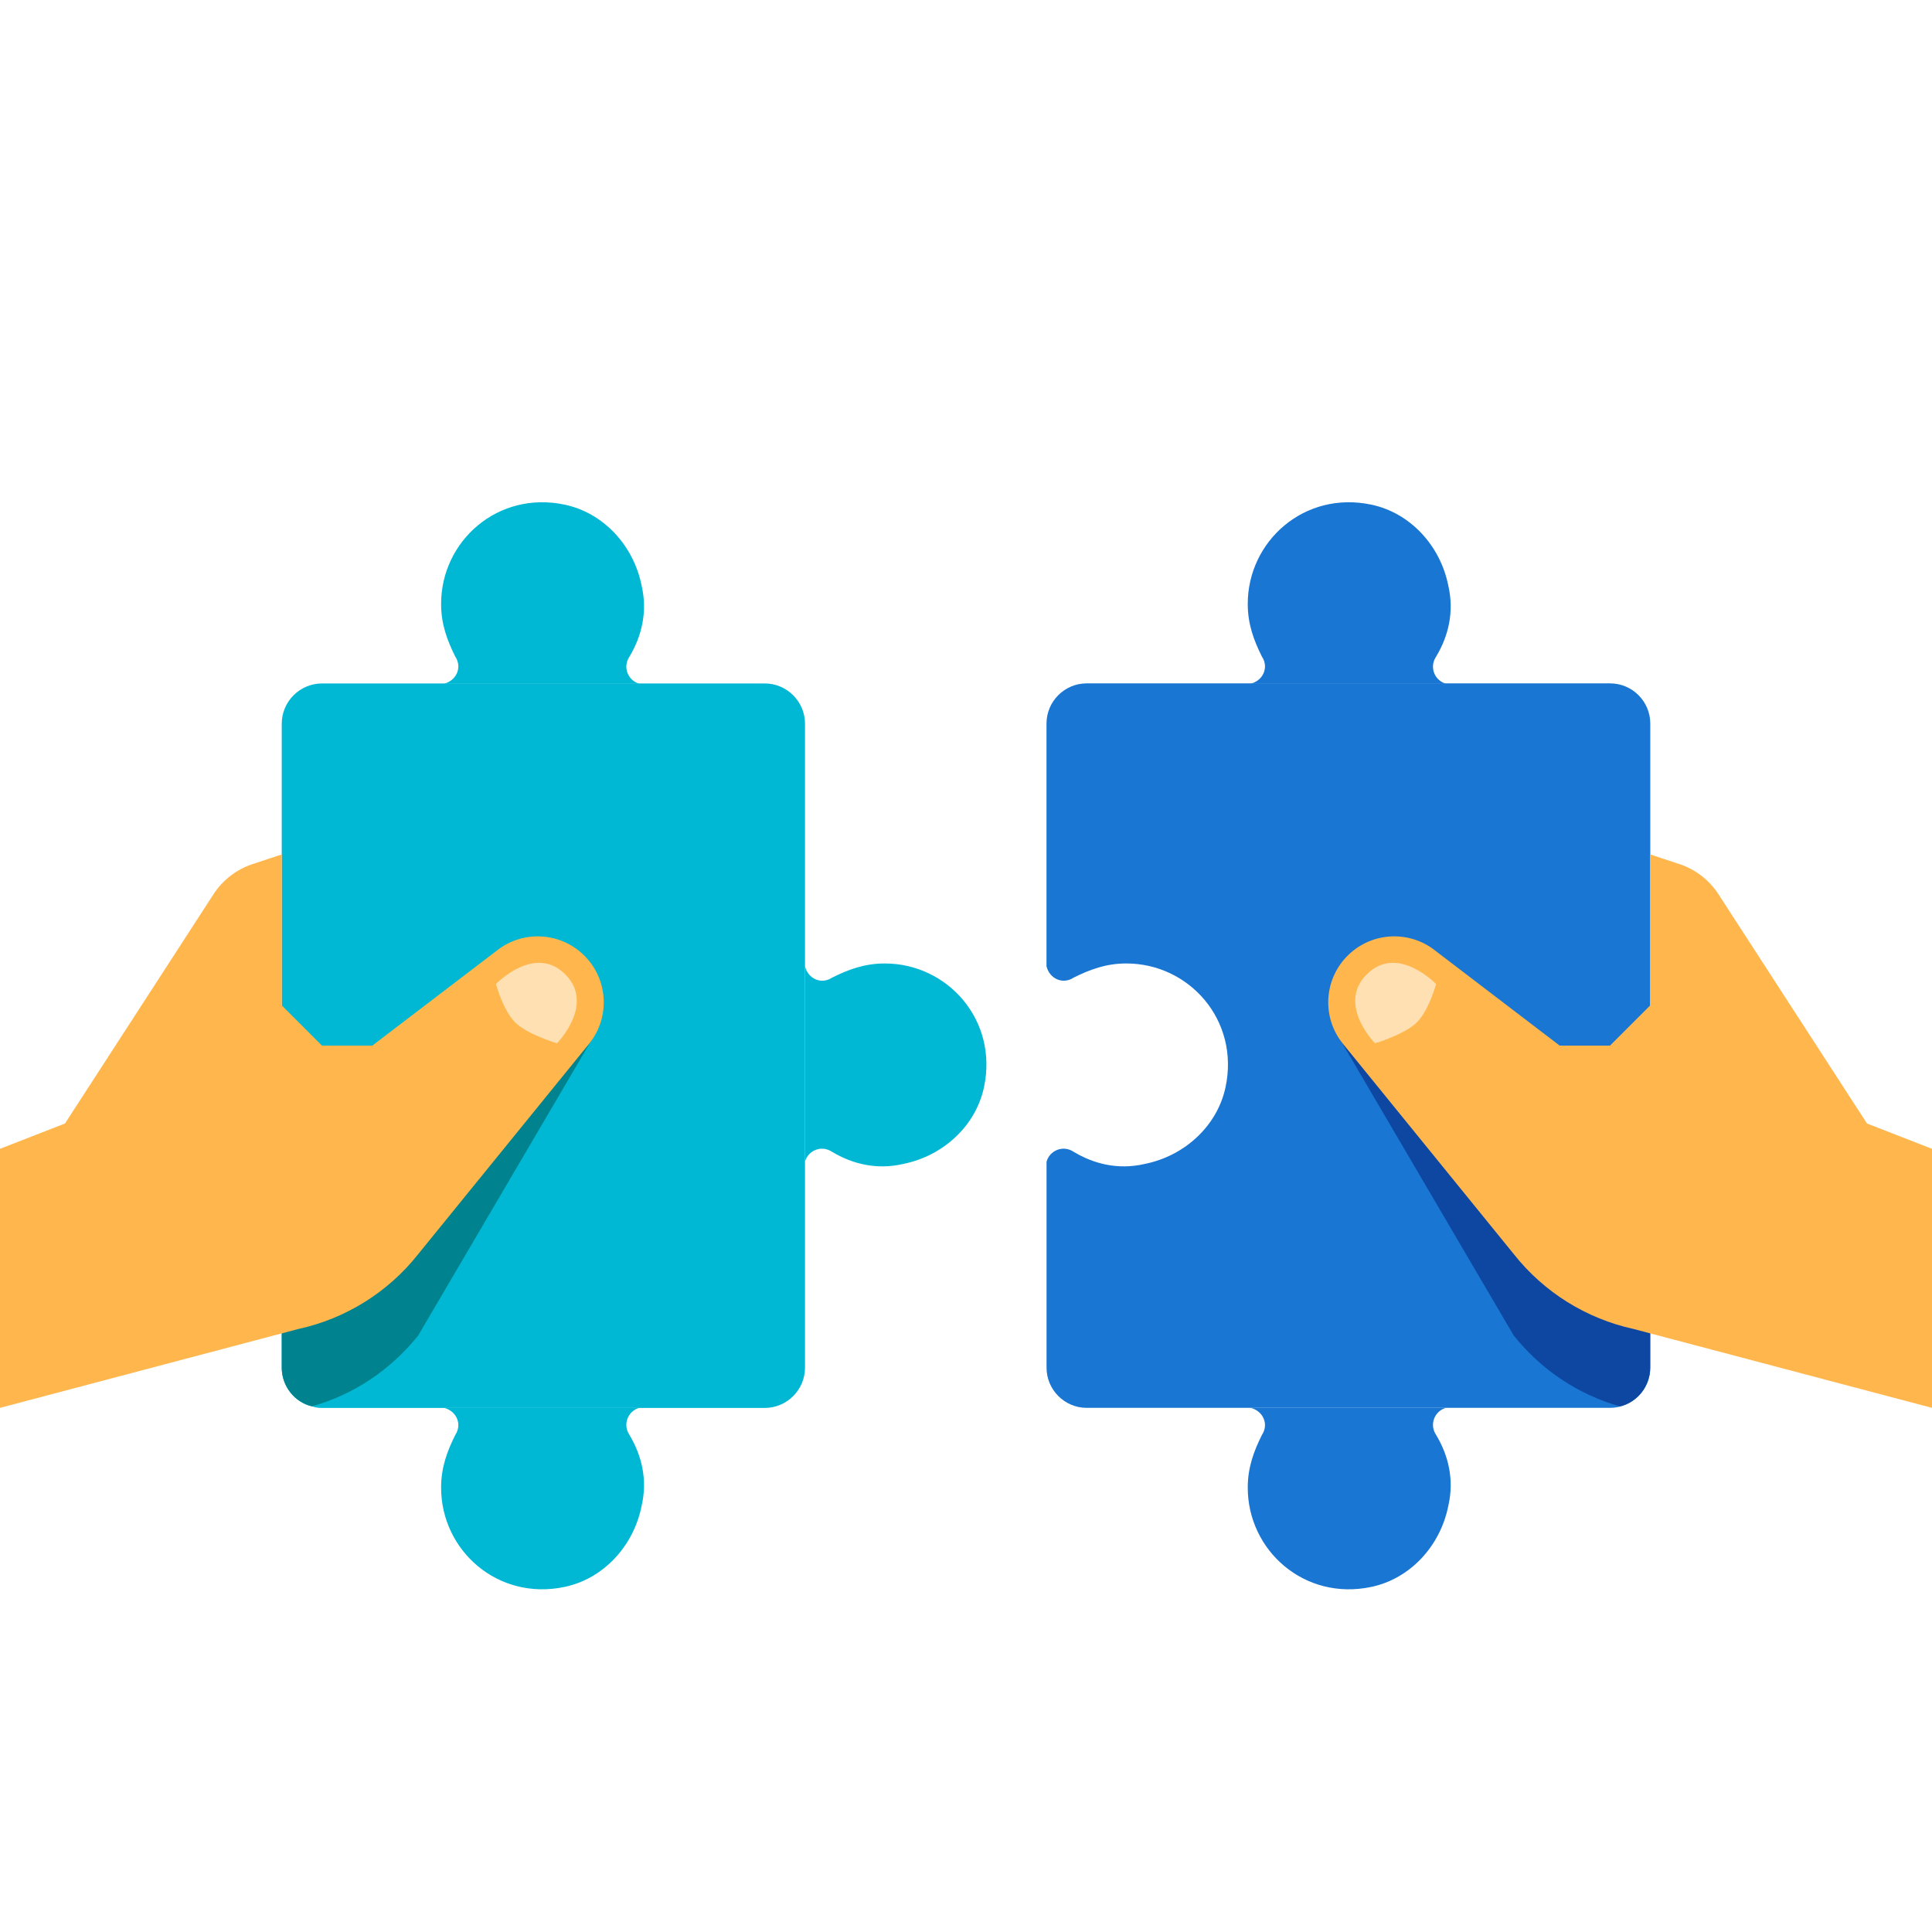 <svg xmlns="http://www.w3.org/2000/svg"  viewBox="0 0 48 48" width="100px" height="100px"><path fill="#00b8d4" d="M20,17.98v16c0,0.55-0.45,1-1,1H8c-0.09,0-0.17-0.01-0.25-0.04C7.32,34.84,7,34.44,7,33.98v-16 c0-0.55,0.45-1,1-1h11C19.55,16.98,20,17.43,20,17.98z"/><path fill="#00b8d4" d="M15.941,14.551c-0.201-1.007-0.956-1.812-1.912-2.013c-1.661-0.352-3.07,0.906-3.07,2.466 c0,0.503,0.151,0.906,0.352,1.309c0.178,0.267,0.03,0.598-0.283,0.674h4.857c-0.278-0.076-0.424-0.406-0.246-0.674 C15.941,15.809,16.092,15.205,15.941,14.551z"/><path fill="#00b8d4" d="M15.941,37.413c-0.201,1.007-0.956,1.812-1.912,2.013c-1.661,0.352-3.07-0.906-3.07-2.466 c0-0.503,0.151-0.906,0.352-1.309c0.178-0.267,0.03-0.598-0.283-0.674h4.857c-0.278,0.076-0.424,0.406-0.246,0.674 C15.941,36.155,16.092,36.759,15.941,37.413z"/><path fill="#00b8d4" d="M22.435,28.919c1.007-0.201,1.812-0.956,2.013-1.912c0.352-1.661-0.906-3.07-2.466-3.07 c-0.503,0-0.906,0.151-1.309,0.352c-0.267,0.178-0.598,0.03-0.674-0.283v4.857c0.076-0.278,0.406-0.424,0.674-0.246 C21.177,28.919,21.781,29.07,22.435,28.919z"/><path fill="#1976d2" d="M27,16.978c-0.552,0-1,0.448-1,1v6.028c0.076,0.313,0.406,0.461,0.674,0.283 c0.403-0.201,0.805-0.352,1.309-0.352c1.56,0,2.818,1.409,2.466,3.07c-0.201,0.956-1.007,1.711-2.013,1.912 c-0.654,0.151-1.258,0-1.761-0.302c-0.267-0.178-0.598-0.032-0.674,0.246v5.115c0,0.552,0.448,1,1,1h13c0.552,0,1-0.448,1-1v-16 c0-0.552-0.448-1-1-1H27z"/><path fill="#1976d2" d="M35.983,14.551c-0.201-1.007-0.956-1.812-1.912-2.013C32.409,12.186,31,13.444,31,15.004 c0,0.503,0.151,0.906,0.352,1.309c0.178,0.267,0.03,0.598-0.283,0.674h4.857c-0.278-0.076-0.424-0.406-0.246-0.674 C35.983,15.809,36.134,15.205,35.983,14.551z"/><path fill="#1976d2" d="M35.983,37.413c-0.201,1.007-0.956,1.812-1.912,2.013C32.409,39.779,31,38.521,31,36.96 c0-0.503,0.151-0.906,0.352-1.309c0.178-0.267,0.03-0.598-0.283-0.674h4.857c-0.278,0.076-0.424,0.406-0.246,0.674 C35.983,36.155,36.134,36.759,35.983,37.413z"/><path fill="#0d47a1" d="M37.608,33.18c0.68,0.85,1.6,1.47,2.64,1.76c0.43-0.1,0.75-0.5,0.75-0.96v-6.99l-1,1h-1.25	l-3.07-2.34c-0.65-0.52-2.428,0.1-2.428,0.1L37.608,33.18z"/><path fill="#ffb74d" d="M33.353,25.918l4.259,5.243c0.747,0.944,1.798,1.6,2.974,1.857L48,34.978v-6.436l-1.615-0.629	l-3.691-5.697c-0.239-0.368-0.6-0.639-1.02-0.764L41,21.228v3.75l-1,1h-1.25l-3.073-2.345c-0.642-0.524-1.574-0.487-2.172,0.087	C32.895,24.304,32.829,25.256,33.353,25.918z"/><path fill="#00838f" d="M10.39,33.18c-0.68,0.85-1.6,1.47-2.64,1.76C7.32,34.84,7,34.44,7,33.98v-6.99l1,1h1.25l3.07-2.34	c0.65-0.52,2.43,0.1,2.43,0.1L10.39,33.18z"/><path fill="#ffe0b2" d="M33.95,24.214c-0.736,0.746,0.212,1.706,0.212,1.706s0.736-0.217,1.04-0.52	c0.303-0.303,0.476-0.952,0.476-0.952S34.713,23.439,33.95,24.214z"/><path fill="#ffb74d" d="M14.495,23.72c-0.598-0.573-1.529-0.611-2.172-0.087L9.25,25.978H8l-1-1v-3.75l-0.675,0.224	c-0.42,0.126-0.781,0.397-1.02,0.764l-3.691,5.697L0,28.542v6.436l7.414-1.96c1.176-0.257,2.227-0.913,2.974-1.857l4.259-5.243	C15.171,25.256,15.105,24.304,14.495,23.72z"/><path fill="#ffe0b2" d="M12.322,24.448c0,0,0.173,0.649,0.476,0.952c0.303,0.303,1.04,0.52,1.04,0.52s0.948-0.96,0.212-1.706	C13.287,23.439,12.322,24.448,12.322,24.448z"/></svg>